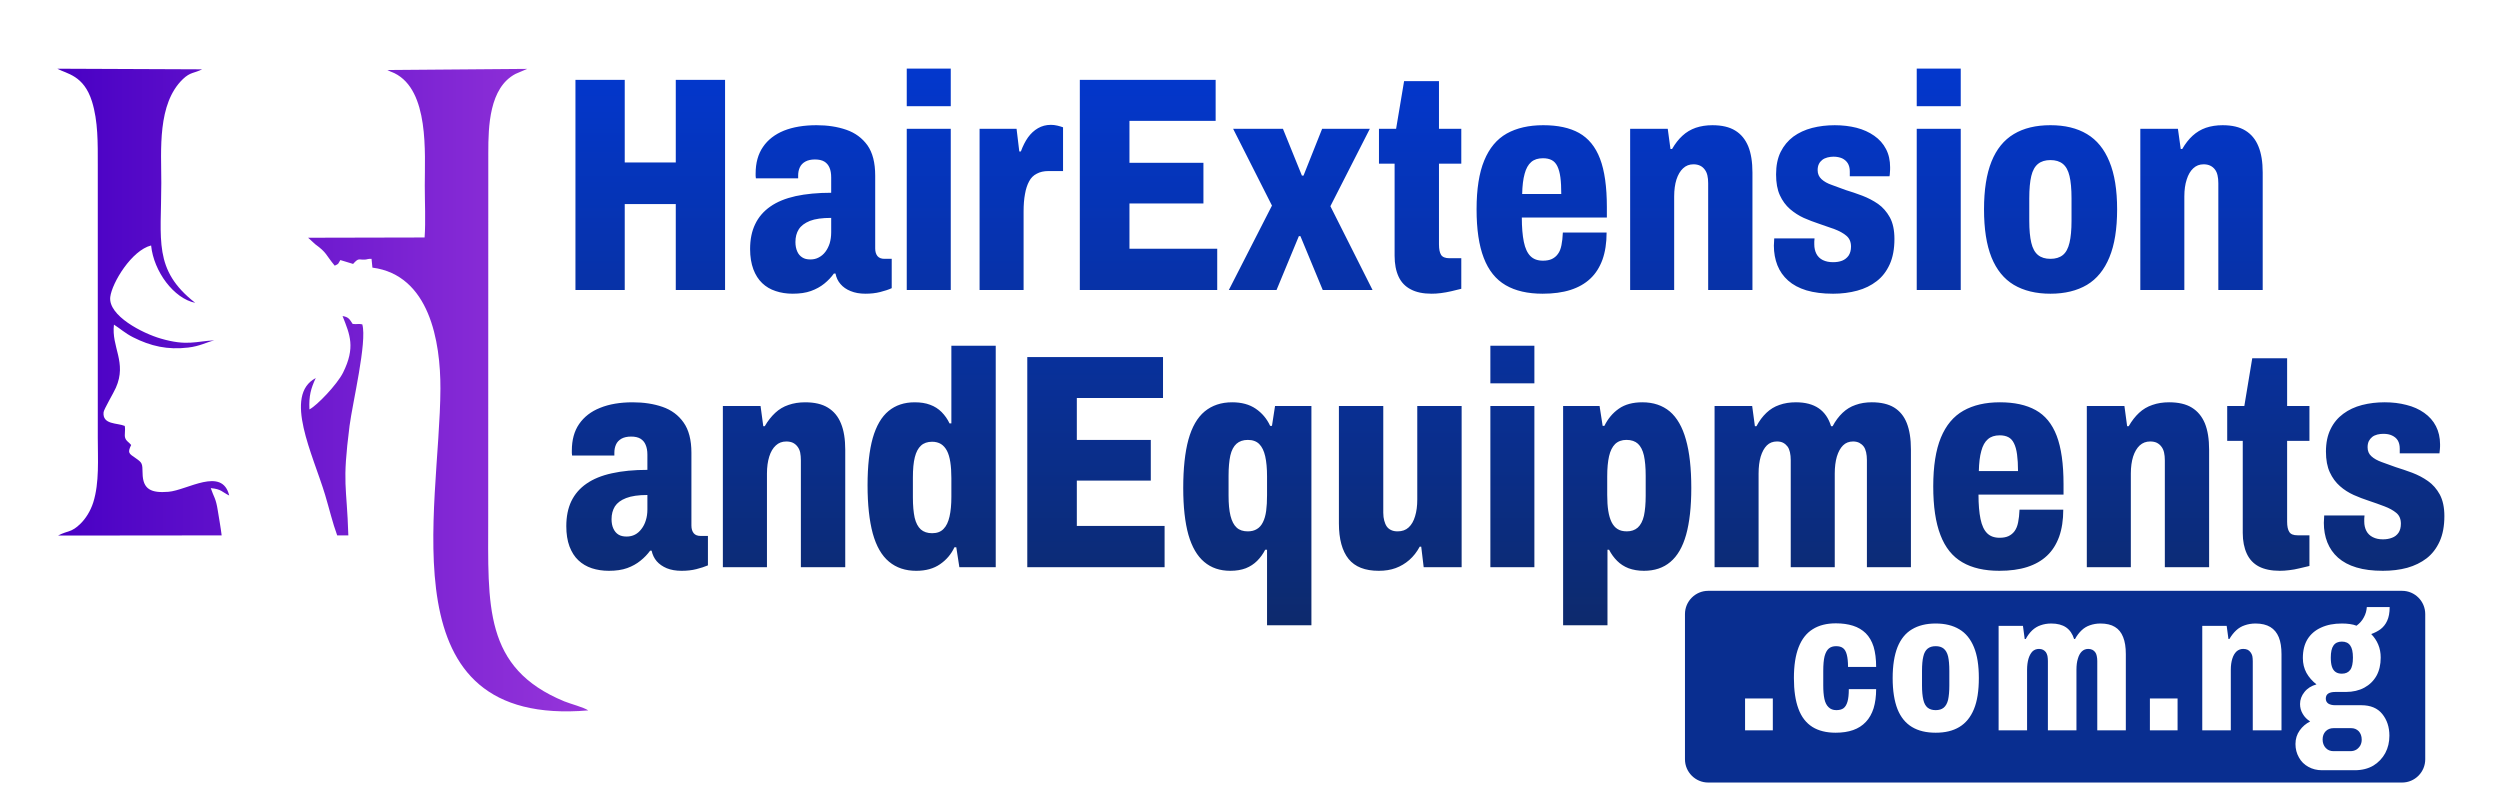 <?xml version="1.0" encoding="UTF-8"?>
<!DOCTYPE svg PUBLIC "-//W3C//DTD SVG 1.1//EN" "http://www.w3.org/Graphics/SVG/1.1/DTD/svg11.dtd">
<!-- Creator: CorelDRAW X7 -->
<svg xmlns="http://www.w3.org/2000/svg" xml:space="preserve" width="284.565mm" height="91.863mm" version="1.1" style="shape-rendering:geometricPrecision; text-rendering:geometricPrecision; image-rendering:optimizeQuality; fill-rule:evenodd; clip-rule:evenodd"
viewBox="0 0 28456 9186"
 xmlns:xlink="http://www.w3.org/1999/xlink">
 <defs>
  <style type="text/css">
   <![CDATA[
    .fil0 {fill:#092E90}
    .fil1 {fill:url(#id0)}
    .fil2 {fill:url(#id1)}
   ]]>
  </style>
  <linearGradient id="id0" gradientUnits="userSpaceOnUse" x1="17134.4" y1="7117.05" x2="17134.4" y2="780.59">
   <stop offset="0" style="stop-opacity:1; stop-color:#0D2A6D"/>
   <stop offset="1" style="stop-opacity:1; stop-color:#0337CD"/>
  </linearGradient>
  <linearGradient id="id1" gradientUnits="userSpaceOnUse" x1="652.48" y1="4439.2" x2="6696.25" y2="4439.2">
   <stop offset="0" style="stop-opacity:1; stop-color:#4800C4"/>
   <stop offset="1" style="stop-opacity:1; stop-color:#9635DA"/>
  </linearGradient>
 </defs>
 <g id="Layer_x0020_1">
  <g id="_872410776">
   <path class="fil0" d="M27342 8907l-7899 0c-145,0 -264,-119 -264,-264l0 -1654c0,-145 119,-264 264,-264l7899 0c145,0 263,119 263,264l0 1654c0,145 -118,264 -263,264zm-7479 -594l0 -363 316 0 0 363 -316 0zm1032 27c-107,0 -196,-22 -266,-66 -71,-45 -124,-113 -158,-205 -35,-93 -52,-210 -52,-351 0,-143 18,-260 54,-352 36,-92 89,-160 160,-204 71,-45 159,-67 264,-67 72,0 137,9 194,27 57,18 106,47 146,86 39,39 69,90 89,153 19,64 29,140 29,230l-320 0c0,-58 -5,-105 -14,-139 -9,-35 -23,-60 -43,-75 -19,-15 -46,-22 -79,-22 -34,0 -62,9 -83,27 -21,18 -37,47 -48,88 -10,40 -15,96 -15,167l0 166c0,59 4,109 13,152 9,42 25,74 48,95 22,22 51,33 88,33 34,0 62,-7 82,-22 20,-15 35,-40 45,-75 10,-34 15,-82 15,-142l311 0c0,83 -10,155 -29,218 -20,62 -49,114 -88,155 -39,42 -88,73 -145,93 -57,20 -123,30 -198,30zm1138 0c-107,0 -197,-21 -270,-65 -73,-44 -128,-111 -165,-203 -36,-92 -55,-210 -55,-354 0,-143 19,-260 55,-352 37,-92 92,-160 165,-203 73,-44 163,-66 270,-66 106,0 196,22 269,66 73,43 128,111 166,203 38,92 56,209 56,352 0,144 -18,262 -56,354 -38,92 -93,159 -166,203 -73,44 -163,65 -269,65zm0 -257c37,0 68,-9 91,-28 23,-19 40,-49 50,-90 9,-42 14,-95 14,-162l0 -166c0,-70 -5,-125 -14,-165 -10,-41 -27,-70 -50,-89 -23,-19 -54,-28 -91,-28 -38,0 -68,9 -92,28 -23,19 -40,48 -49,89 -10,40 -15,95 -15,165l0 166c0,67 5,120 15,162 9,41 26,71 49,90 24,19 54,28 92,28zm716 230l0 -1189 277 0 20 149 12 0c21,-39 45,-71 73,-98 28,-26 60,-46 96,-58 36,-13 76,-20 122,-20 69,0 125,15 168,44 43,30 73,74 91,132l11 0c21,-39 46,-71 74,-98 27,-26 59,-46 95,-58 37,-13 76,-20 120,-20 68,0 123,13 165,39 42,25 73,64 93,115 21,51 31,116 31,194l0 868 -325 0 0 -789c0,-21 -2,-40 -6,-58 -3,-17 -9,-31 -18,-43 -8,-11 -19,-20 -32,-27 -14,-6 -29,-10 -46,-10 -30,0 -54,10 -74,29 -20,20 -35,47 -45,83 -11,35 -16,77 -16,125l0 690 -325 0 0 -789c0,-21 -2,-40 -5,-58 -4,-17 -10,-31 -18,-43 -9,-11 -19,-20 -32,-27 -13,-6 -28,-10 -46,-10 -30,0 -55,10 -75,29 -19,20 -34,47 -45,83 -10,35 -16,77 -16,125l0 690 -324 0zm1722 0l0 -363 315 0 0 363 -315 0zm596 0l0 -1189 278 0 20 149 11 0c23,-39 48,-71 77,-98 28,-26 61,-46 98,-58 37,-13 78,-20 123,-20 69,0 125,14 168,40 43,26 75,65 96,116 21,51 31,116 31,194l0 866 -327 0 0 -787c0,-23 -2,-42 -5,-59 -4,-16 -11,-30 -20,-42 -9,-13 -20,-22 -33,-29 -14,-6 -30,-10 -50,-10 -30,0 -56,10 -77,29 -21,20 -37,47 -48,83 -11,35 -17,77 -17,125l0 690 -325 0zm1363 454c-58,0 -110,-13 -156,-39 -46,-25 -82,-61 -107,-107 -26,-46 -39,-96 -39,-152 0,-59 16,-110 48,-155 31,-44 71,-78 119,-102 -36,-23 -64,-51 -84,-86 -21,-35 -31,-72 -31,-113 0,-49 17,-95 50,-136 33,-42 79,-71 137,-87 -48,-38 -86,-81 -114,-131 -27,-50 -41,-106 -41,-169 0,-86 18,-158 54,-216 36,-57 87,-101 154,-131 67,-31 146,-46 236,-46 33,0 64,2 91,6 28,4 53,10 76,19 36,-27 64,-58 83,-95 20,-36 31,-75 34,-117l260 0c0,65 -10,117 -29,157 -18,40 -44,71 -75,95 -32,23 -67,41 -106,55 34,35 61,74 80,120 19,45 28,94 28,148 0,80 -16,149 -48,207 -33,58 -79,103 -138,135 -59,32 -130,49 -211,49l-119 0c-35,0 -62,6 -81,18 -18,12 -28,31 -28,58 0,24 10,43 28,56 19,12 45,19 78,19l298 0c105,0 185,33 239,100 54,67 81,149 81,247 0,72 -15,138 -47,198 -32,59 -77,106 -135,142 -59,35 -130,53 -212,53l-373 0zm131 -217l192 0c26,0 48,-6 67,-17 18,-11 33,-27 45,-46 11,-20 17,-42 17,-68 0,-40 -12,-72 -34,-96 -23,-23 -51,-35 -86,-35l-201 0c-36,0 -66,12 -89,35 -23,24 -35,55 -35,94 0,39 12,71 35,96 23,25 53,37 89,37zm95 -882c42,0 74,-14 95,-43 21,-28 31,-75 31,-140 0,-63 -10,-109 -31,-138 -21,-30 -53,-44 -95,-44 -42,0 -74,14 -95,44 -21,29 -31,75 -31,138 0,43 4,77 13,104 9,27 23,47 42,60 19,13 42,19 71,19z"/>
   <path class="fil1" d="M6550 3301l0 -2392 561 0 0 940 581 0 0 -940 561 0 0 2392 -561 0 0 -978 -581 0 0 978 -561 0zm2472 42c-69,0 -134,-10 -193,-30 -59,-19 -110,-49 -153,-90 -43,-41 -77,-94 -101,-158 -24,-65 -37,-142 -37,-230 0,-109 19,-204 58,-284 38,-80 96,-147 172,-200 77,-54 173,-93 289,-119 116,-25 251,-38 404,-38l0 -174c0,-44 -6,-81 -19,-111 -13,-31 -33,-54 -59,-70 -27,-16 -62,-24 -107,-24 -44,0 -80,8 -109,24 -29,16 -50,38 -63,66 -13,28 -19,59 -19,94l0 31 -481 0c-2,-9 -3,-18 -3,-27 0,-10 0,-19 0,-28 0,-121 28,-222 84,-303 55,-81 135,-143 238,-185 103,-41 227,-62 371,-62 125,0 238,17 339,52 101,35 181,94 241,177 59,84 88,199 88,345l0 829c0,37 9,66 26,87 18,21 44,31 79,31l83 0 0 334c-37,17 -81,31 -132,44 -51,13 -107,19 -167,19 -65,0 -121,-10 -169,-30 -48,-19 -86,-46 -115,-80 -29,-33 -48,-73 -57,-120l-18 0c-30,42 -66,80 -109,115 -43,35 -94,63 -152,84 -58,21 -127,31 -209,31zm202 -390c35,0 67,-7 96,-23 29,-15 54,-36 75,-64 21,-28 37,-60 49,-97 11,-38 17,-79 17,-126l0 -163c-102,0 -183,11 -242,34 -59,24 -102,56 -127,96 -26,41 -38,89 -38,145 0,41 7,77 21,108 13,30 33,52 57,67 24,16 55,23 92,23zm1097 -1744l0 -428 501 0 0 428 -501 0zm0 2092l0 -1835 501 0 0 1835 -501 0zm829 0l0 -1835 421 0 31 258 18 0c23,-63 50,-116 81,-160 32,-44 69,-79 114,-105 44,-25 92,-38 146,-38 25,0 50,3 75,9 24,6 45,12 64,19l0 498 -167 0c-51,0 -95,10 -132,30 -38,19 -67,48 -87,87 -21,38 -37,86 -47,144 -11,58 -16,124 -16,198l0 895 -501 0zm1141 0l0 -2392 1546 0 0 467 -981 0 0 477 842 0 0 463 -842 0 0 515 999 0 0 470 -1564 0zm1696 0l491 -961 -442 -874 567 0 216 533 18 0 212 -533 543 0 -449 881 480 954 -567 0 -254 -613 -18 0 -254 613 -543 0zm2308 42c-95,0 -174,-16 -236,-49 -63,-32 -110,-81 -140,-146 -30,-65 -45,-144 -45,-237l0 -1048 -178 0 0 -397 195 0 91 -543 397 0 0 543 254 0 0 397 -254 0 0 919c0,54 8,93 24,119 16,25 48,38 94,38l136 0 0 348c-37,10 -75,19 -115,28 -39,9 -78,16 -117,21 -38,5 -73,7 -106,7zm1264 0c-169,0 -310,-32 -421,-97 -112,-65 -195,-169 -249,-310 -55,-142 -82,-326 -82,-554 0,-230 29,-415 87,-555 58,-141 143,-243 256,-307 113,-63 251,-95 416,-95 165,0 301,29 407,88 107,60 187,157 239,293 52,136 78,320 78,552l0 118 -968 0c0,112 8,204 23,277 15,73 40,127 75,162 35,35 82,52 143,52 39,0 73,-6 101,-19 27,-13 51,-32 69,-58 19,-25 32,-58 40,-99 8,-40 14,-89 16,-144l498 0c0,118 -16,221 -47,308 -32,87 -77,159 -138,216 -60,57 -136,100 -226,129 -91,29 -196,43 -317,43zm-233 -1135l445 0c0,-74 -3,-137 -10,-190 -7,-52 -19,-94 -35,-127 -16,-32 -37,-55 -64,-69 -27,-14 -60,-21 -99,-21 -56,0 -101,14 -134,43 -34,29 -59,74 -75,134 -17,61 -26,137 -28,230zm1229 1093l0 -1835 428 0 31 230 18 0c35,-60 74,-111 118,-151 44,-41 95,-71 152,-91 57,-19 120,-29 189,-29 107,0 194,20 260,61 66,40 115,100 148,179 32,79 48,179 48,299l0 1337 -504 0 0 -1215c0,-35 -3,-65 -9,-90 -6,-26 -16,-48 -30,-66 -14,-19 -31,-34 -52,-44 -21,-10 -46,-16 -76,-16 -47,0 -86,15 -119,46 -32,30 -57,72 -75,127 -17,54 -26,119 -26,193l0 1065 -501 0zm2308 42c-116,0 -216,-13 -301,-38 -85,-26 -154,-63 -209,-112 -54,-48 -95,-106 -122,-174 -26,-67 -40,-141 -40,-223 0,-11 1,-25 2,-40 1,-15 2,-29 2,-43l459 0c-2,14 -3,26 -3,36 0,11 0,22 0,33 0,40 8,75 24,107 16,31 41,55 73,71 33,16 71,24 115,24 40,0 74,-5 105,-17 30,-12 54,-31 73,-57 18,-27 28,-61 28,-103 0,-54 -18,-95 -53,-124 -34,-29 -80,-54 -135,-75 -56,-20 -115,-41 -178,-62 -58,-19 -115,-41 -172,-66 -57,-26 -109,-60 -157,-101 -48,-42 -86,-94 -115,-157 -29,-63 -43,-142 -43,-237 0,-100 17,-185 52,-256 35,-70 83,-128 144,-174 62,-45 133,-78 214,-99 82,-21 168,-31 258,-31 88,0 171,10 247,29 77,20 144,50 202,91 58,40 103,91 134,151 32,61 47,130 47,209 0,16 0,34 -2,54 -1,20 -2,36 -5,47l-452 0 0 -56c0,-37 -8,-67 -23,-92 -15,-24 -37,-43 -64,-56 -28,-12 -61,-19 -98,-19 -23,0 -46,3 -70,9 -23,6 -42,15 -59,28 -16,13 -29,28 -38,47 -9,18 -14,42 -14,69 0,42 15,76 44,103 29,27 68,49 118,66 50,18 103,37 158,58 61,18 123,40 188,64 65,25 125,56 180,94 54,38 99,90 134,153 35,64 52,146 52,246 0,114 -18,210 -54,289 -36,79 -85,143 -148,191 -63,49 -136,85 -221,108 -85,23 -177,35 -277,35zm954 -2134l0 -428 501 0 0 428 -501 0zm0 2092l0 -1835 501 0 0 1835 -501 0zm1522 42c-165,0 -304,-34 -417,-101 -112,-67 -197,-172 -254,-313 -57,-142 -85,-324 -85,-547 0,-220 28,-401 85,-543 57,-142 142,-246 254,-313 113,-68 252,-101 417,-101 164,0 303,33 416,101 112,67 197,171 255,313 59,142 88,323 88,543 0,223 -29,405 -88,547 -58,141 -143,246 -255,313 -113,67 -252,101 -416,101zm0 -397c58,0 105,-14 141,-43 36,-29 61,-76 76,-140 15,-63 23,-146 23,-249l0 -257c0,-107 -8,-192 -23,-254 -15,-63 -40,-109 -76,-138 -36,-29 -83,-43 -141,-43 -58,0 -105,14 -141,43 -36,29 -62,75 -77,138 -15,62 -23,147 -23,254l0 257c0,103 8,186 23,249 15,64 41,111 77,140 36,29 83,43 141,43zm1023 355l0 -1835 428 0 32 230 17 0c35,-60 74,-111 118,-151 45,-41 95,-71 152,-91 57,-19 120,-29 190,-29 106,0 193,20 259,61 66,40 116,100 148,179 33,79 49,179 49,299l0 1337 -505 0 0 -1215c0,-35 -3,-65 -9,-90 -6,-26 -15,-48 -29,-66 -14,-19 -32,-34 -53,-44 -20,-10 -46,-16 -76,-16 -47,0 -86,15 -119,46 -32,30 -57,72 -74,127 -18,54 -27,119 -27,193l0 1065 -501 0zm-17432 3196c-70,0 -134,-10 -193,-29 -60,-20 -111,-50 -154,-91 -43,-40 -76,-93 -101,-158 -24,-65 -36,-142 -36,-230 0,-109 19,-204 57,-284 39,-80 96,-147 173,-200 76,-53 173,-93 289,-118 116,-26 250,-39 404,-39l0 -174c0,-44 -7,-81 -20,-111 -12,-30 -32,-53 -59,-70 -27,-16 -62,-24 -106,-24 -44,0 -81,8 -110,24 -29,17 -50,39 -62,66 -13,28 -19,60 -19,94l0 32 -481 0c-2,-9 -3,-19 -3,-28 0,-9 0,-19 0,-28 0,-121 27,-222 83,-303 56,-81 135,-143 239,-184 103,-42 227,-63 370,-63 126,0 239,17 340,52 101,35 181,94 240,178 59,83 89,198 89,344l0 829c0,37 9,66 26,87 17,21 44,31 78,31l84 0 0 335c-37,16 -81,30 -132,43 -51,13 -107,19 -168,19 -65,0 -121,-10 -168,-29 -48,-20 -86,-47 -115,-80 -29,-34 -48,-74 -58,-120l-17 0c-30,41 -67,80 -110,114 -43,35 -93,63 -151,84 -58,21 -128,31 -209,31zm202 -390c35,0 67,-7 96,-22 29,-15 53,-37 74,-65 21,-27 38,-60 49,-97 12,-37 18,-79 18,-125l0 -164c-103,0 -183,12 -242,35 -60,23 -102,55 -128,95 -25,41 -38,89 -38,145 0,42 7,78 21,108 14,30 33,53 58,68 24,15 55,22 92,22zm1096 349l0 -1835 429 0 31 230 17 0c35,-61 75,-111 119,-152 44,-41 94,-71 151,-90 57,-20 120,-30 190,-30 107,0 193,20 259,61 67,41 116,100 148,179 33,79 49,179 49,300l0 1337 -505 0 0 -1216c0,-34 -3,-64 -8,-90 -6,-26 -16,-48 -30,-66 -14,-19 -31,-33 -52,-44 -21,-10 -47,-15 -77,-15 -46,0 -86,15 -118,45 -33,30 -58,72 -75,127 -17,55 -26,119 -26,193l0 1066 -502 0zm2201 41c-123,0 -226,-34 -310,-104 -84,-70 -145,-177 -185,-322 -39,-145 -59,-328 -59,-548 0,-219 20,-397 59,-537 40,-139 100,-242 180,-308 80,-66 179,-99 297,-99 68,0 126,9 176,28 50,18 94,46 131,83 37,38 67,80 90,129l21 0 0 -884 505 0 0 2521 -414 0 -35 -227 -21 0c-37,79 -92,144 -164,193 -72,50 -162,75 -271,75zm181 -428c56,0 99,-16 130,-49 32,-32 54,-79 68,-141 14,-61 21,-136 21,-224l0 -213c0,-69 -4,-130 -12,-182 -8,-53 -21,-96 -38,-129 -18,-34 -40,-59 -68,-77 -28,-17 -62,-26 -101,-26 -53,0 -96,15 -127,44 -32,29 -55,73 -70,132 -15,59 -22,136 -22,231l0 227c0,93 7,169 20,230 14,60 38,105 70,134 33,29 76,43 129,43zm1083 387l0 -2392 1545 0 0 466 -981 0 0 477 842 0 0 463 -842 0 0 516 999 0 0 470 -1563 0zm2729 661l0 -860 -21 0c-25,49 -56,91 -92,127 -36,36 -79,64 -129,84 -50,19 -108,29 -176,29 -118,0 -217,-33 -297,-101 -80,-67 -140,-170 -180,-309 -39,-140 -59,-317 -59,-533 0,-223 20,-406 59,-550 40,-144 101,-251 185,-321 84,-69 188,-104 313,-104 107,0 196,24 268,73 72,49 127,114 164,195l21 0 35 -226 414 0 0 2496 -505 0zm-219 -1069c39,0 74,-8 103,-26 29,-17 52,-43 69,-78 18,-35 30,-78 37,-129 7,-51 10,-111 10,-181l0 -212c0,-91 -7,-167 -21,-229 -14,-61 -36,-107 -68,-139 -31,-31 -74,-47 -130,-47 -53,0 -96,15 -129,44 -32,29 -56,73 -70,134 -13,60 -20,137 -20,230l0 226c0,93 7,169 22,230 15,60 38,105 70,134 31,29 74,43 127,43zm1490 449c-156,0 -270,-45 -343,-135 -73,-91 -110,-226 -110,-404l0 -1337 505 0 0 1215c0,35 4,65 11,90 7,26 16,48 29,67 13,18 30,32 51,41 21,10 45,14 73,14 51,0 93,-15 125,-45 33,-30 57,-73 73,-127 17,-55 25,-118 25,-190l0 -1065 505 0 0 1835 -432 0 -28 -234 -17 0c-33,61 -72,111 -119,152 -46,40 -98,71 -155,92 -57,21 -121,31 -193,31zm1271 -2134l0 -428 501 0 0 428 -501 0zm0 2093l0 -1835 501 0 0 1835 -501 0zm828 661l0 -2496 415 0 35 226 20 0c40,-81 94,-146 164,-195 70,-49 159,-73 268,-73 125,0 229,35 312,104 82,70 144,177 184,321 41,144 61,327 61,550 0,216 -20,393 -59,533 -39,139 -99,242 -179,309 -80,68 -181,101 -301,101 -65,0 -123,-10 -175,-29 -51,-20 -94,-48 -130,-84 -36,-36 -67,-78 -92,-127l-18 0 0 860 -505 0zm725 -1069c51,0 92,-14 125,-43 32,-29 56,-74 70,-134 13,-61 20,-137 20,-230l0 -226c0,-93 -7,-170 -20,-230 -14,-61 -37,-105 -68,-134 -32,-29 -75,-44 -131,-44 -53,0 -96,16 -129,47 -32,32 -55,78 -69,139 -14,62 -21,138 -21,229l0 212c0,70 4,130 12,181 8,51 21,94 38,129 18,35 40,61 68,78 28,18 63,26 105,26zm999 408l0 -1835 428 0 31 230 18 0c32,-61 70,-111 113,-152 43,-41 92,-71 148,-90 56,-20 118,-30 188,-30 107,0 193,23 259,68 66,45 113,113 141,204l18 0c32,-61 70,-111 113,-152 43,-41 92,-71 148,-90 55,-20 117,-30 184,-30 105,0 189,20 254,59 65,40 114,99 145,178 31,79 47,178 47,299l0 1341 -501 0 0 -1219c0,-32 -3,-62 -9,-89 -6,-26 -15,-49 -28,-66 -13,-17 -30,-31 -50,-42 -21,-10 -45,-15 -70,-15 -46,0 -85,15 -115,45 -30,30 -53,72 -70,127 -16,55 -24,119 -24,193l0 1066 -501 0 0 -1219c0,-32 -3,-62 -9,-89 -6,-26 -15,-49 -28,-66 -13,-17 -29,-31 -49,-42 -19,-10 -43,-15 -71,-15 -46,0 -85,15 -115,45 -30,30 -53,72 -70,127 -16,55 -24,119 -24,193l0 1066 -501 0zm3241 41c-169,0 -310,-32 -421,-97 -112,-65 -195,-168 -249,-310 -55,-142 -82,-326 -82,-554 0,-229 29,-414 87,-555 58,-140 143,-242 256,-306 113,-64 251,-96 416,-96 165,0 301,30 407,89 107,59 187,156 239,292 52,136 78,320 78,552l0 118 -968 0c0,112 8,204 23,277 15,73 40,127 75,162 35,35 82,52 143,52 39,0 73,-6 101,-19 27,-13 51,-32 69,-57 19,-26 32,-59 40,-99 8,-41 14,-89 16,-145l498 0c0,118 -16,221 -47,308 -32,87 -77,159 -138,216 -60,57 -136,100 -226,129 -91,29 -196,43 -317,43zm-233 -1135l446 0c0,-74 -4,-137 -11,-189 -7,-53 -19,-95 -35,-127 -16,-33 -37,-56 -64,-70 -27,-14 -60,-21 -99,-21 -56,0 -101,15 -134,44 -34,29 -59,73 -75,134 -17,60 -26,137 -28,229zm1229 1094l0 -1835 428 0 31 230 18 0c35,-61 74,-111 118,-152 44,-41 95,-71 152,-90 57,-20 120,-30 189,-30 107,0 194,20 260,61 66,41 115,100 148,179 32,79 48,179 48,300l0 1337 -504 0 0 -1216c0,-34 -3,-64 -9,-90 -6,-26 -16,-48 -30,-66 -14,-19 -31,-33 -52,-44 -21,-10 -46,-15 -76,-15 -47,0 -86,15 -119,45 -32,30 -57,72 -75,127 -17,55 -26,119 -26,193l0 1066 -501 0zm2197 41c-95,0 -174,-16 -237,-48 -63,-33 -109,-82 -139,-147 -30,-65 -46,-144 -46,-236l0 -1048 -177 0 0 -397 195 0 90 -543 397 0 0 543 254 0 0 397 -254 0 0 919c0,53 8,93 25,118 16,26 47,38 94,38l135 0 0 349c-37,9 -75,18 -114,27 -40,10 -79,17 -117,21 -38,5 -74,7 -106,7zm1173 0c-116,0 -216,-12 -301,-38 -85,-25 -154,-63 -209,-111 -55,-49 -95,-107 -122,-174 -27,-68 -40,-142 -40,-223 0,-12 1,-25 2,-40 1,-15 2,-30 2,-44l459 0c-2,14 -3,26 -3,37 0,10 0,21 0,33 0,39 8,75 24,106 16,31 41,55 73,71 33,17 71,25 115,25 39,0 74,-6 104,-18 31,-11 55,-30 74,-57 18,-27 27,-61 27,-103 0,-53 -17,-94 -52,-123 -35,-29 -80,-54 -136,-75 -55,-21 -114,-42 -177,-63 -58,-19 -116,-41 -172,-66 -57,-26 -110,-59 -157,-101 -48,-42 -86,-94 -115,-157 -29,-62 -44,-141 -44,-236 0,-100 18,-186 53,-256 34,-71 83,-129 144,-174 62,-46 133,-79 214,-100 82,-21 167,-31 258,-31 88,0 171,10 247,30 77,19 144,49 202,90 58,41 103,91 134,152 31,60 47,130 47,208 0,17 0,35 -2,54 -1,20 -3,36 -5,47l-452 0 0 -55c0,-37 -8,-68 -23,-93 -15,-24 -37,-42 -65,-55 -27,-13 -60,-19 -97,-19 -23,0 -46,2 -70,8 -23,6 -43,15 -59,28 -16,13 -29,29 -38,47 -9,19 -14,42 -14,70 0,42 14,76 43,102 29,27 69,49 119,67 50,17 103,36 158,57 61,19 123,40 188,64 65,25 125,56 180,95 54,38 99,89 134,153 34,64 52,145 52,245 0,114 -18,210 -54,289 -36,79 -85,143 -148,192 -63,48 -136,84 -221,108 -85,23 -177,34 -277,34z"/>
   <path class="fil2" d="M3522 4660c-7,-154 16,-237 72,-357 -373,196 -31,872 107,1331 45,150 85,319 137,460l127 0c-18,-586 -73,-566 14,-1249 34,-261 201,-954 145,-1153 -46,-11 -52,2 -110,-5 -36,-55 -46,-78 -115,-90 85,215 148,357 6,644 -68,136 -297,375 -383,419zm1311 -1957l-1326 3 81 74c136,99 116,117 222,244 53,-24 35,-20 64,-64l145 44c66,-74 64,-45 134,-49 31,-2 29,-10 76,-9l10 100c649,85 776,840 774,1379 -5,1385 -631,3858 1683,3661 -55,-37 -200,-73 -273,-103 -922,-380 -866,-1093 -866,-2096l1 -4151c0,-296 11,-738 310,-895l133 -57 -1591 13c16,9 15,8 32,16 22,10 23,8 48,20 397,196 345,907 345,1279 0,186 11,410 -2,591zm-4181 -1921c108,59 301,73 395,373 70,226 66,475 66,720l0 3107c0,243 19,510 -51,735 -33,104 -89,188 -146,244 -104,102 -138,74 -256,135l1863 -2c-11,-92 -29,-187 -44,-283 -22,-143 -45,-151 -80,-255 123,11 128,45 210,84 -80,-332 -479,-59 -693,-42 -191,15 -291,-24 -293,-212 -2,-113 -3,-118 -80,-172 -77,-52 -93,-60 -50,-149 -28,-35 -54,-41 -68,-80 -12,-36 5,-84 -5,-137 -84,-36 -256,-12 -241,-156 4,-35 115,-221 140,-279 128,-289 -53,-461 -22,-718 65,41 129,99 216,143 203,103 395,146 629,118 134,-16 198,-57 297,-82 -210,10 -309,67 -608,-20 -208,-60 -601,-260 -576,-474 20,-162 244,-531 465,-586 30,298 260,604 502,653 -480,-375 -386,-711 -386,-1363 0,-379 -47,-902 246,-1184 85,-81 127,-65 219,-111l-1649 -7z"/>
  </g>
 </g>
</svg>
